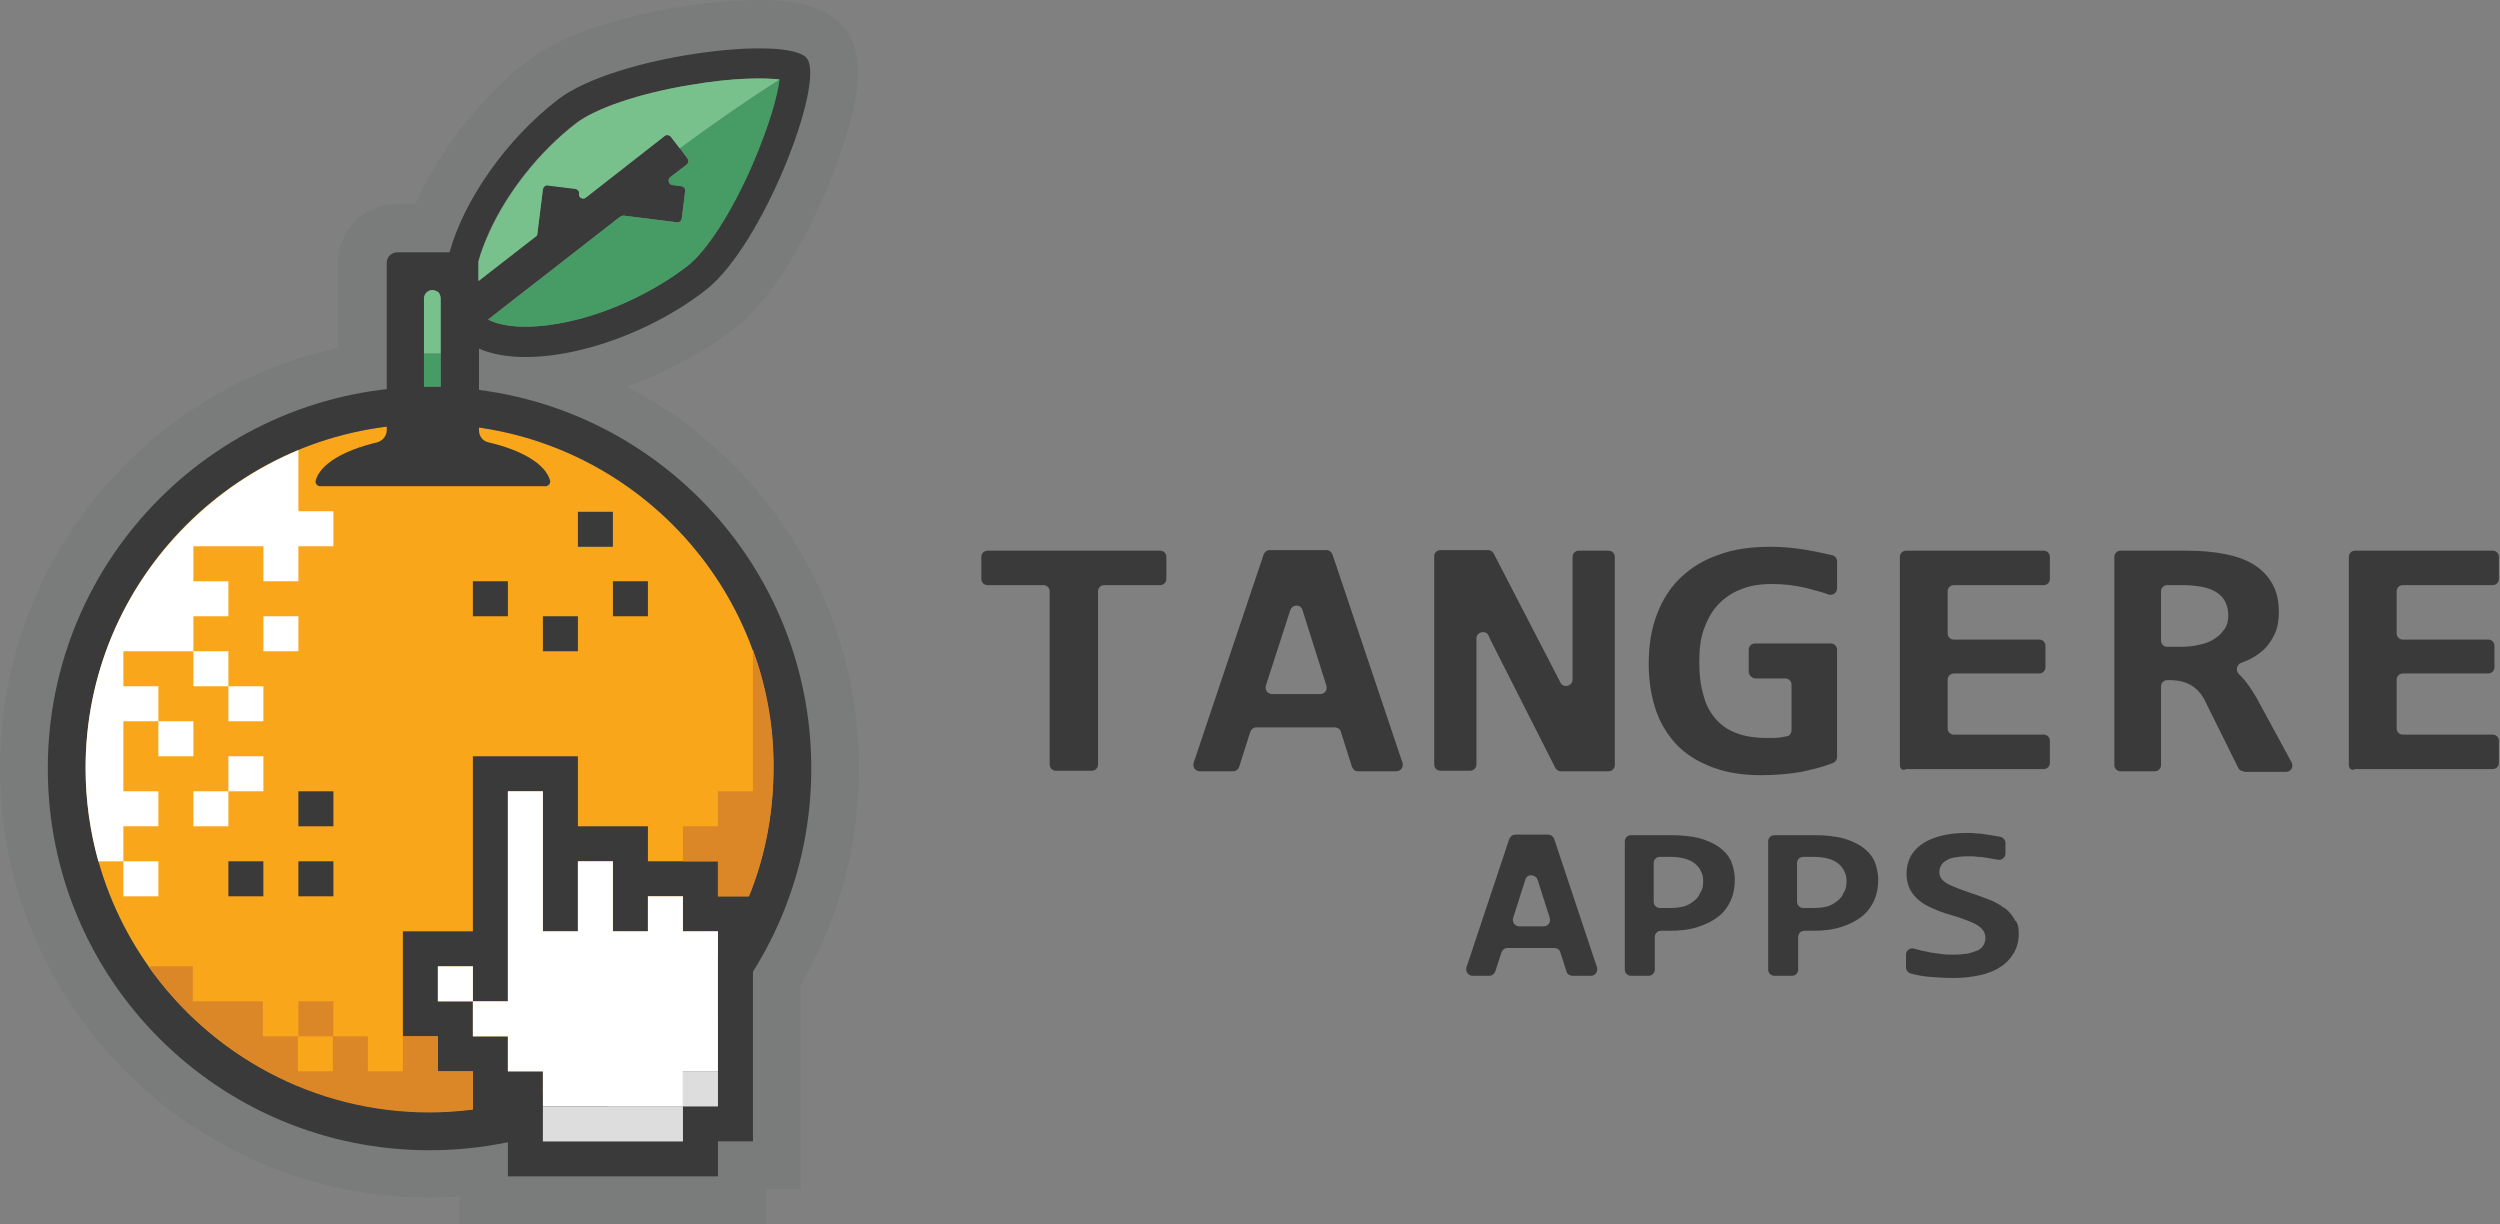 <?xml version="1.0" encoding="utf-8"?>
<!-- Generator: Adobe Illustrator 27.9.4, SVG Export Plug-In . SVG Version: 9.03 Build 54784)  -->
<svg version="1.1" id="Layer_1" xmlns="http://www.w3.org/2000/svg" xmlns:xlink="http://www.w3.org/1999/xlink" x="0px" y="0px"
	 viewBox="0 0 449.9 220.3" style="enable-background:new 0 0 449.9 220.3;" xml:space="preserve">
<rect x="0" y="0" width="449.9" height="220.3" fill="#808080" stroke="none"/>
<style type="text/css">
	.st0{opacity:5.000000e-02;fill:#123B1D;}
	.st1{fill:#FAA61A;}
	.st2{fill:#3A3A3A;}
	.st3{fill:#FFFFFF;}
	.st4{fill:#DDDDDD;}
	.st5{fill:#479B65;}
	.st6{fill:#79C18C;}
	.st7{fill:#DB8627;}
</style>
<g>
	<g>
		<path class="st0" d="M82.7,220.3v-5c-1.8,0.1-3.6,0.2-5.4,0.2c-10.4,0-20.6-2-30.1-6.1c-9.2-3.9-17.5-9.5-24.6-16.6
			S10,177.5,6.1,168.3C2,158.8,0,148.7,0,138.2c0-19.1,7-37.5,19.8-51.7c10.9-12.1,25.3-20.5,41-23.9V47.3c0-5.8,4.7-10.6,10.6-10.6
			h3.4c4.2-9.5,11.6-19.1,20.1-25.7C104.7,3.4,125.2,0,136.6,0c7.9,0,12.6,1.6,15.4,5.1c3.3,4.2,2.6,9.9,1.6,14.4
			c-0.9,4-2.4,8.8-4.5,13.8c-2.3,5.6-8.6,19.3-16.9,25.8c-5.7,4.4-12.5,8-19.4,10.5c8.4,4.3,15.9,10.2,22.3,17.4
			c12.6,14.2,19.5,32.4,19.5,51.3c0,13.7-3.6,27.2-10.5,38.9V214h-6.3v6.3H82.7z"/>
		<g>
			<circle class="st1" cx="77.3" cy="138.2" r="61.9"/>
			<path class="st2" d="M77.3,69.6c-37.9,0-68.7,30.7-68.7,68.7s30.7,68.7,68.7,68.7s68.7-30.7,68.7-68.7S115.3,69.6,77.3,69.6z
				 M77.3,200.1c-34.2,0-61.9-27.7-61.9-61.9s27.7-61.9,61.9-61.9s61.9,27.7,61.9,61.9S111.5,200.1,77.3,200.1z"/>
			<g>
				<g>
					<path class="st2" d="M129.2,161.3V155h-12.6v-6.3H104v-12.6H85.1v31.5H72.5v18.9h6.3v6.3h6.3v6.9h6.3v12h37.8v-6.3h6.3v-44.1
						H129.2z M129.2,199.1h-6.3v6.3H97.7v-12.6h-6.3v-6.3h-6.3v-6.3h-6.3v-6.3h6.3v6.3h6.3v-37.8h6.3v25.2h6.3V155h6.3v12.6h6.3
						v-6.3h6.3v6.3h6.3V199.1z"/>
					<rect x="78.8" y="173.9" class="st3" width="6.3" height="6.3"/>
					<polygon class="st3" points="129.2,167.6 129.2,192.8 122.9,192.8 122.9,199.1 97.7,199.1 97.7,192.8 91.4,192.8 91.4,186.5 
						85.1,186.5 85.1,180.2 91.4,180.2 91.4,142.4 97.7,142.4 97.7,167.6 104,167.6 104,155 110.3,155 110.3,167.6 116.6,167.6 
						116.6,161.3 122.9,161.3 122.9,167.6 					"/>
				</g>
				<g>
					<rect x="97.7" y="199.1" class="st4" width="25.2" height="6.3"/>
					<rect x="122.9" y="192.8" class="st4" width="6.3" height="6.3"/>
				</g>
			</g>
			<g>
				<rect x="85.1" y="104.6" class="st2" width="6.3" height="6.3"/>
				<rect x="104" y="92.1" class="st2" width="6.3" height="6.3"/>
				<rect x="110.3" y="104.6" class="st2" width="6.3" height="6.3"/>
				<rect x="97.7" y="110.9" class="st2" width="6.3" height="6.3"/>
				<rect x="53.7" y="155" class="st2" width="6.3" height="6.3"/>
				<rect x="53.7" y="142.4" class="st2" width="6.3" height="6.3"/>
				<rect x="41.1" y="155" class="st2" width="6.3" height="6.3"/>
			</g>
			<g>
				<rect x="47.4" y="110.9" class="st3" width="6.3" height="6.3"/>
				<path class="st3" d="M15.4,138.2c0,5.8,0.8,11.4,2.3,16.8h4.5v-6.3h6.3v-6.3h-6.3v-6.3v-6.3h6.3v-6.3h-6.3v-6.3h6.3h6.3v-6.3
					h6.3v-6.3h-6.3v-6.3h6.3h6.3v6.3h6.3v-6.3h6.3v-6.3h-6.3v-6.3V81c-7.4,3.1-14.2,7.6-20.1,13.5C21.9,106.1,15.4,121.7,15.4,138.2
					z"/>
				<rect x="34.8" y="142.4" class="st3" width="6.3" height="6.3"/>
				<rect x="41.1" y="136.1" class="st3" width="6.3" height="6.3"/>
				<rect x="41.1" y="123.5" class="st3" width="6.3" height="6.3"/>
				<rect x="34.8" y="117.2" class="st3" width="6.3" height="6.3"/>
				<rect x="28.5" y="129.8" class="st3" width="6.3" height="6.3"/>
				<rect x="22.2" y="155" class="st3" width="6.3" height="6.3"/>
			</g>
			<g>
				<path class="st2" d="M87.9,42c3.3-7.4,9.2-14.8,15.7-19.8c3.5-2.7,11.4-5.4,20.5-6.9c8-1.3,13.5-1.3,16.1-1
					c-0.3,2.6-1.7,8-4.9,15.4c-3.7,8.5-8.2,15.5-11.7,18.2c-6.5,5-15.1,8.9-23,10.3c-5.5,1-10.2,0.7-12.8-0.7L111.6,39
					c0.2-0.1,0.4-0.2,0.6-0.2l9.6,1.2c0.4,0.1,0.8-0.2,0.9-0.7l0.6-4.9c0.1-0.4-0.2-0.8-0.7-0.9l-1.6-0.2c-0.7-0.1-0.9-1-0.4-1.4
					l3-2.3c0.3-0.3,0.4-0.7,0.1-1.1l-1.4-1.9l-1.6-2.1c-0.3-0.3-0.7-0.4-1.1-0.1l-14.2,11.1c-0.5,0.4-1.3,0-1.2-0.7
					c0.1-0.4-0.2-0.8-0.7-0.9l-4.9-0.6c-0.4-0.1-0.8,0.2-0.9,0.7l-1,8c0,0.2-0.1,0.4-0.3,0.5l-10.3,8v-3.3c0-0.1,0-0.1,0-0.2
					C86.5,45.5,87.1,43.8,87.9,42z M76.3,53.7c0-0.8,0.7-1.5,1.5-1.5c0.4,0,0.8,0.2,1.1,0.4c0.3,0.3,0.4,0.7,0.4,1.1v15.9
					c-0.2,0-0.4,0-0.5,0c-0.5,0-1,0-1.4,0c-0.4,0-0.7,0-1.1,0V53.7z M86.1,62.7c9.6,4.3,28.3-0.7,40.9-10.5
					c10.3-8,21.6-37.5,18.2-41.7c-3.3-4.3-34.7-0.5-44.9,7.5C91.1,25.1,83.5,36,80.9,45.4h-9.4c-1,0-1.9,0.8-1.9,1.9v29.5v0.6
					c0,1-0.7,1.9-1.7,2.2c-6,1.4-10.3,3.9-11.1,6.9c-0.1,0.5,0.3,1,0.8,1h40.6c0.5,0,0.9-0.5,0.8-1c-0.8-3-5.1-5.5-11.1-6.9
					c-1-0.2-1.7-1.1-1.7-2.2v-0.5V62.7z"/>
				<path class="st5" d="M79.3,63.6v6c-0.2,0-0.4,0-0.5,0c-0.5,0-1,0-1.4,0c-0.4,0-0.7,0-1.1,0v-6c0.5,0,1,0,1.5,0
					C78.3,63.5,78.8,63.5,79.3,63.6z"/>
				<path class="st6" d="M79.3,53.7v9.9c-0.5,0-1,0-1.5,0c-0.5,0-1,0-1.5,0v-9.9c0-0.8,0.7-1.5,1.5-1.5c0.4,0,0.8,0.2,1.1,0.4
					C79.1,52.9,79.3,53.3,79.3,53.7z"/>
				<path class="st5" d="M140.3,14.3c-0.3,2.6-1.7,8-4.9,15.4c-3.7,8.5-8.2,15.5-11.7,18.2c-6.5,5-15.1,8.9-23,10.3
					c-5.5,1-10.2,0.7-12.8-0.7L111.6,39c0.2-0.1,0.4-0.2,0.6-0.2l9.6,1.2c0.4,0.1,0.8-0.2,0.9-0.7l0.6-4.9c0.1-0.4-0.2-0.8-0.7-0.9
					l-1.6-0.2c-0.7-0.1-0.9-1-0.4-1.4l3-2.3c0.3-0.3,0.4-0.7,0.1-1.1l-1.4-1.9C128.3,22.3,134.3,18.1,140.3,14.3z"/>
				<path class="st6" d="M140.3,14.3c-6,3.8-12,8-18,12.4l-1.6-2.1c-0.3-0.3-0.7-0.4-1.1-0.1l-14.2,11.1c-0.5,0.4-1.3,0-1.2-0.7
					c0.1-0.4-0.2-0.8-0.7-0.9l-4.9-0.6c-0.4-0.1-0.8,0.2-0.9,0.7l-1,8c0,0.2-0.1,0.4-0.3,0.5l-10.3,8v-3.3c0-0.1,0-0.1,0-0.2
					c0.4-1.6,1.1-3.3,1.9-5.1c3.3-7.4,9.2-14.8,15.7-19.8c3.5-2.7,11.4-5.4,20.5-6.9C132.1,13.9,137.6,14,140.3,14.3z"/>
			</g>
			<path class="st7" d="M135.5,116.9v25.5h-6.3v6.3h-6.3v6.3h6.3v6.3h5.6c2.9-7.1,4.4-14.9,4.4-23.1
				C139.3,130.7,137.9,123.5,135.5,116.9z"/>
			<g>
				<rect x="53.7" y="180.2" class="st7" width="6.3" height="6.3"/>
				<path class="st7" d="M78.8,192.8v-6.3h-6.3v6.3h-6.3v-6.3h-6.3v6.3h-6.3v-6.3l0,0v0h-6.3v-6.3h-6.3h-6.3v-6.3h-8
					c11.2,15.9,29.7,26.3,50.6,26.3c2.6,0,5.2-0.2,7.8-0.5v-6.9H78.8z"/>
			</g>
		</g>
	</g>
	<g>
		<g>
			<path class="st2" d="M197.6,106.4v31.2c0,0.6-0.5,1.1-1.1,1.1H190c-0.6,0-1.1-0.5-1.1-1.1v-31.2c0-0.6-0.5-1.1-1.1-1.1h-10.1
				c-0.6,0-1.1-0.5-1.1-1.1v-4c0-0.6,0.5-1.1,1.1-1.1h31.1c0.6,0,1.1,0.5,1.1,1.1v4c0,0.6-0.5,1.1-1.1,1.1h-10.1
				C198.1,105.3,197.6,105.8,197.6,106.4z"/>
			<path class="st2" d="M243.3,138l-2-6.3c-0.1-0.5-0.6-0.8-1.1-0.8h-14.1c-0.5,0-0.9,0.3-1.1,0.8l-2,6.3c-0.2,0.5-0.6,0.8-1.1,0.8
				h-6c-0.8,0-1.3-0.8-1.1-1.5l12.6-37.5c0.2-0.5,0.6-0.8,1.1-0.8h10.2c0.5,0,0.9,0.3,1.1,0.8l12.6,37.5c0.2,0.7-0.3,1.5-1.1,1.5h-7
				C243.9,138.8,243.5,138.5,243.3,138z M232.2,109.8l-4.4,13.6c-0.2,0.7,0.3,1.5,1.1,1.5h8.7c0.8,0,1.3-0.7,1.1-1.5l-4.3-13.6
				C234.1,108.7,232.6,108.7,232.2,109.8z"/>
			<path class="st2" d="M280.9,138.8c-0.4,0-0.8-0.2-1-0.6l-11.7-23.1l-0.3-0.7c-0.5-1.1-2.2-0.7-2.2,0.5v11.5v11.2
				c0,0.6-0.5,1.1-1.1,1.1h-5.4c-0.6,0-1.1-0.5-1.1-1.1v-37.5c0-0.6,0.5-1.1,1.1-1.1h8.6c0.4,0,0.8,0.2,1,0.6l12,23.2v0
				c0.5,1.1,2.2,0.7,2.2-0.5V110v-9.8c0-0.6,0.5-1.1,1.1-1.1h5.4c0.6,0,1.1,0.5,1.1,1.1v37.5c0,0.6-0.5,1.1-1.1,1.1H280.9z"/>
			<path class="st2" d="M314.7,120.8v-3.9c0-0.6,0.5-1.1,1.1-1.1h13.7c0.6,0,1.1,0.5,1.1,1.1v19.3c0,0.5-0.3,0.9-0.7,1.1
				c-1.8,0.7-3.8,1.2-5.7,1.6c-2.3,0.4-4.7,0.6-7.3,0.6c-3.1,0-5.9-0.4-8.4-1.3c-2.5-0.9-4.6-2.1-6.4-3.8c-1.7-1.7-3.1-3.8-4-6.3
				c-0.9-2.5-1.4-5.4-1.4-8.7c0-3.3,0.5-6.3,1.5-8.9c1-2.6,2.4-4.8,4.3-6.6c1.9-1.8,4.2-3.2,6.9-4.1c2.7-1,5.8-1.4,9.3-1.4
				c2.1,0,4.1,0.2,6,0.5c1.7,0.3,3.3,0.6,5,1c0.5,0.1,0.9,0.6,0.9,1.1v4.9c0,0.8-0.8,1.3-1.5,1.1c-1.3-0.5-2.7-0.8-4.1-1.2
				c-2.1-0.5-4.1-0.7-6.2-0.7c-2.1,0-4,0.3-5.6,1c-1.6,0.6-3,1.6-4.1,2.8c-1.1,1.2-1.9,2.7-2.5,4.4c-0.6,1.7-0.8,3.7-0.8,5.9
				c0,2.1,0.2,4,0.7,5.7c0.4,1.7,1.1,3.1,2.1,4.3c1,1.2,2.2,2.1,3.8,2.7c1.5,0.6,3.4,0.9,5.6,0.9c0.5,0,1,0,1.4,0
				c0.4,0,0.8-0.1,1.1-0.1c0.3-0.1,0.7-0.1,1-0.2c0,0,0.1,0,0.1,0c0.5-0.1,0.8-0.6,0.8-1.1v-8.2c0-0.6-0.5-1.1-1.1-1.1h-5.4
				C315.2,122,314.7,121.5,314.7,120.8z"/>
			<path class="st2" d="M341.9,137.7v-37.5c0-0.6,0.5-1.1,1.1-1.1h24.8c0.6,0,1.1,0.5,1.1,1.1v4c0,0.6-0.5,1.1-1.1,1.1h-16.2
				c-0.6,0-1.1,0.5-1.1,1.1v7.6c0,0.6,0.5,1.1,1.1,1.1H367c0.6,0,1.1,0.5,1.1,1.1v3.9c0,0.6-0.5,1.1-1.1,1.1h-15.4
				c-0.6,0-1.1,0.5-1.1,1.1v8.8c0,0.6,0.5,1.1,1.1,1.1h16.2c0.6,0,1.1,0.5,1.1,1.1v4c0,0.6-0.5,1.1-1.1,1.1H343
				C342.4,138.8,341.9,138.3,341.9,137.7z"/>
			<path class="st2" d="M403.8,138.8c-0.4,0-0.8-0.2-1-0.6l-6-12.1c-0.6-1.2-1.4-2.1-2.5-2.8c-1.1-0.6-2.3-0.9-3.8-0.9H390
				c-0.6,0-1.1,0.5-1.1,1.1v14.2c0,0.6-0.5,1.1-1.1,1.1h-6.2c-0.6,0-1.1-0.5-1.1-1.1v-37.5c0-0.6,0.5-1.1,1.1-1.1h12
				c2.5,0,4.7,0.2,6.8,0.6c2,0.4,3.7,1,5.2,1.9c1.4,0.9,2.5,2,3.3,3.4c0.8,1.4,1.2,3.1,1.2,5.1c0,1.5-0.2,2.8-0.7,3.9
				c-0.5,1.1-1.2,2.1-2,2.9c-0.9,0.8-1.9,1.5-3.1,2c-0.3,0.1-0.7,0.3-1,0.4c-0.8,0.3-1,1.4-0.4,2c0.1,0.1,0.3,0.3,0.4,0.4
				c0.9,0.9,1.8,2.2,2.8,3.9l6.3,11.6c0.4,0.8-0.1,1.7-1,1.7H403.8z M401,110.8c0-1.9-0.7-3.3-2.1-4.2c-1.4-0.9-3.5-1.3-6.3-1.3H390
				c-0.6,0-1.1,0.5-1.1,1.1v8.9c0,0.6,0.5,1.1,1.1,1.1h2.3c1.3,0,2.5-0.1,3.6-0.4c1.1-0.2,2-0.6,2.7-1.1c0.8-0.5,1.3-1.1,1.8-1.8
				C400.8,112.5,401,111.7,401,110.8z"/>
			<path class="st2" d="M422.7,137.7v-37.5c0-0.6,0.5-1.1,1.1-1.1h24.8c0.6,0,1.1,0.5,1.1,1.1v4c0,0.6-0.5,1.1-1.1,1.1h-16.2
				c-0.6,0-1.1,0.5-1.1,1.1v7.6c0,0.6,0.5,1.1,1.1,1.1h15.4c0.6,0,1.1,0.5,1.1,1.1v3.9c0,0.6-0.5,1.1-1.1,1.1h-15.4
				c-0.6,0-1.1,0.5-1.1,1.1v8.8c0,0.6,0.5,1.1,1.1,1.1h16.2c0.6,0,1.1,0.5,1.1,1.1v4c0,0.6-0.5,1.1-1.1,1.1h-24.8
				C423.3,138.8,422.7,138.3,422.7,137.7z"/>
			<path class="st2" d="M281.9,174.8l-1.1-3.4c-0.1-0.5-0.6-0.8-1.1-0.8h-8.4c-0.5,0-0.9,0.3-1.1,0.8l-1.1,3.4
				c-0.2,0.5-0.6,0.8-1.1,0.8h-3c-0.8,0-1.3-0.8-1.1-1.5l7.7-23.1c0.2-0.5,0.6-0.8,1.1-0.8h5.9c0.5,0,0.9,0.3,1.1,0.8l7.7,23.1
				c0.2,0.7-0.3,1.5-1.1,1.5H283C282.5,175.6,282,175.3,281.9,174.8z M274.5,158.3l-2.2,6.9c-0.2,0.7,0.3,1.5,1.1,1.5h4.4
				c0.8,0,1.3-0.7,1.1-1.5l-2.2-6.9C276.3,157.3,274.8,157.2,274.5,158.3z"/>
			<path class="st2" d="M312.2,158.3c0,1.3-0.2,2.5-0.7,3.7c-0.5,1.1-1.2,2.1-2.2,2.9c-1,0.8-2.2,1.4-3.7,1.9
				c-1.5,0.5-3.2,0.7-5.1,0.7h-1.6c-0.6,0-1.1,0.5-1.1,1.1v5.9c0,0.6-0.5,1.1-1.1,1.1h-3.2c-0.6,0-1.1-0.5-1.1-1.1v-23.1
				c0-0.6,0.5-1.1,1.1-1.1h7.3c1.9,0,3.5,0.2,4.9,0.5c1.4,0.4,2.6,0.9,3.6,1.6c1,0.7,1.7,1.5,2.2,2.5
				C311.9,155.9,312.2,157,312.2,158.3z M306.5,158.6c0-0.7-0.1-1.3-0.4-1.8c-0.2-0.5-0.6-1-1.1-1.4c-0.5-0.4-1.1-0.7-1.9-0.9
				c-0.7-0.2-1.6-0.3-2.7-0.3h-1.7c-0.6,0-1.1,0.5-1.1,1.1v7c0,0.6,0.5,1.1,1.1,1.1h1.9c0.9,0,1.8-0.1,2.5-0.3
				c0.7-0.2,1.3-0.6,1.8-1c0.5-0.4,0.9-0.9,1.1-1.5C306.4,160.1,306.5,159.4,306.5,158.6z"/>
			<path class="st2" d="M338,158.3c0,1.3-0.2,2.5-0.7,3.7c-0.5,1.1-1.2,2.1-2.2,2.9c-1,0.8-2.2,1.4-3.7,1.9
				c-1.5,0.5-3.2,0.7-5.1,0.7h-1.6c-0.6,0-1.1,0.5-1.1,1.1v5.9c0,0.6-0.5,1.1-1.1,1.1h-3.2c-0.6,0-1.1-0.5-1.1-1.1v-23.1
				c0-0.6,0.5-1.1,1.1-1.1h7.3c1.9,0,3.5,0.2,4.9,0.5c1.4,0.4,2.6,0.9,3.6,1.6c1,0.7,1.7,1.5,2.2,2.5C337.7,155.9,338,157,338,158.3
				z M332.3,158.6c0-0.7-0.1-1.3-0.4-1.8c-0.2-0.5-0.6-1-1.1-1.4c-0.5-0.4-1.1-0.7-1.9-0.9c-0.7-0.2-1.6-0.3-2.7-0.3h-1.7
				c-0.6,0-1.1,0.5-1.1,1.1v7c0,0.6,0.5,1.1,1.1,1.1h1.9c0.9,0,1.8-0.1,2.5-0.3c0.7-0.2,1.3-0.6,1.8-1c0.5-0.4,0.9-0.9,1.1-1.5
				C332.2,160.1,332.3,159.4,332.3,158.6z"/>
			<path class="st2" d="M363.3,167.9c0,1.4-0.3,2.6-0.9,3.6c-0.6,1-1.4,1.9-2.4,2.5c-1,0.7-2.3,1.2-3.7,1.5c-1.4,0.3-3,0.5-4.7,0.5
				c-1.5,0-3-0.1-4.4-0.2c-1.1-0.1-2.2-0.3-3.3-0.6c-0.5-0.1-0.9-0.6-0.9-1.1v-2.3c0-0.7,0.7-1.3,1.4-1.1c0.2,0.1,0.5,0.1,0.7,0.2
				c0.7,0.2,1.5,0.3,2.2,0.5c0.7,0.1,1.5,0.2,2.2,0.3c0.7,0.1,1.4,0.1,2.1,0.1c1,0,1.9-0.1,2.6-0.2c0.7-0.2,1.3-0.4,1.8-0.6
				c0.5-0.3,0.8-0.6,1-1c0.2-0.4,0.3-0.8,0.3-1.2c0-0.6-0.2-1.1-0.6-1.6c-0.4-0.4-0.9-0.8-1.6-1.1c-0.7-0.3-1.4-0.6-2.3-0.9
				c-0.8-0.3-1.7-0.5-2.6-0.8c-0.9-0.3-1.7-0.6-2.6-1c-0.8-0.4-1.6-0.8-2.3-1.4c-0.7-0.6-1.2-1.2-1.6-2c-0.4-0.8-0.6-1.7-0.6-2.8
				c0-1,0.2-1.9,0.6-2.8c0.4-0.9,1.1-1.7,1.9-2.3c0.9-0.7,2-1.2,3.4-1.6c1.4-0.4,3-0.6,5-0.6c0.6,0,1.2,0,1.8,0.1
				c0.6,0,1.2,0.1,1.8,0.2c0.6,0.1,1.2,0.2,1.8,0.3c0.2,0,0.4,0.1,0.6,0.1c0.5,0.1,0.9,0.6,0.9,1.1v1.9c0,0.7-0.7,1.3-1.4,1.1
				c0,0-0.1,0-0.1,0c-0.6-0.1-1.1-0.2-1.7-0.3c-0.6-0.1-1.2-0.2-1.8-0.2c-0.6-0.1-1.2-0.1-1.7-0.1c-1,0-1.8,0.1-2.4,0.2
				c-0.7,0.1-1.2,0.3-1.6,0.6c-0.4,0.2-0.7,0.5-0.9,0.9c-0.2,0.3-0.3,0.7-0.3,1.2c0,0.5,0.2,1,0.6,1.4c0.4,0.4,0.9,0.7,1.6,1
				c0.7,0.3,1.4,0.6,2.3,0.9c0.8,0.3,1.7,0.6,2.6,0.9c0.9,0.3,1.8,0.7,2.6,1c0.8,0.4,1.6,0.9,2.3,1.4c0.7,0.6,1.2,1.2,1.6,2
				C363.1,166,363.3,166.9,363.3,167.9z"/>
		</g>
	</g>
</g>
</svg>

